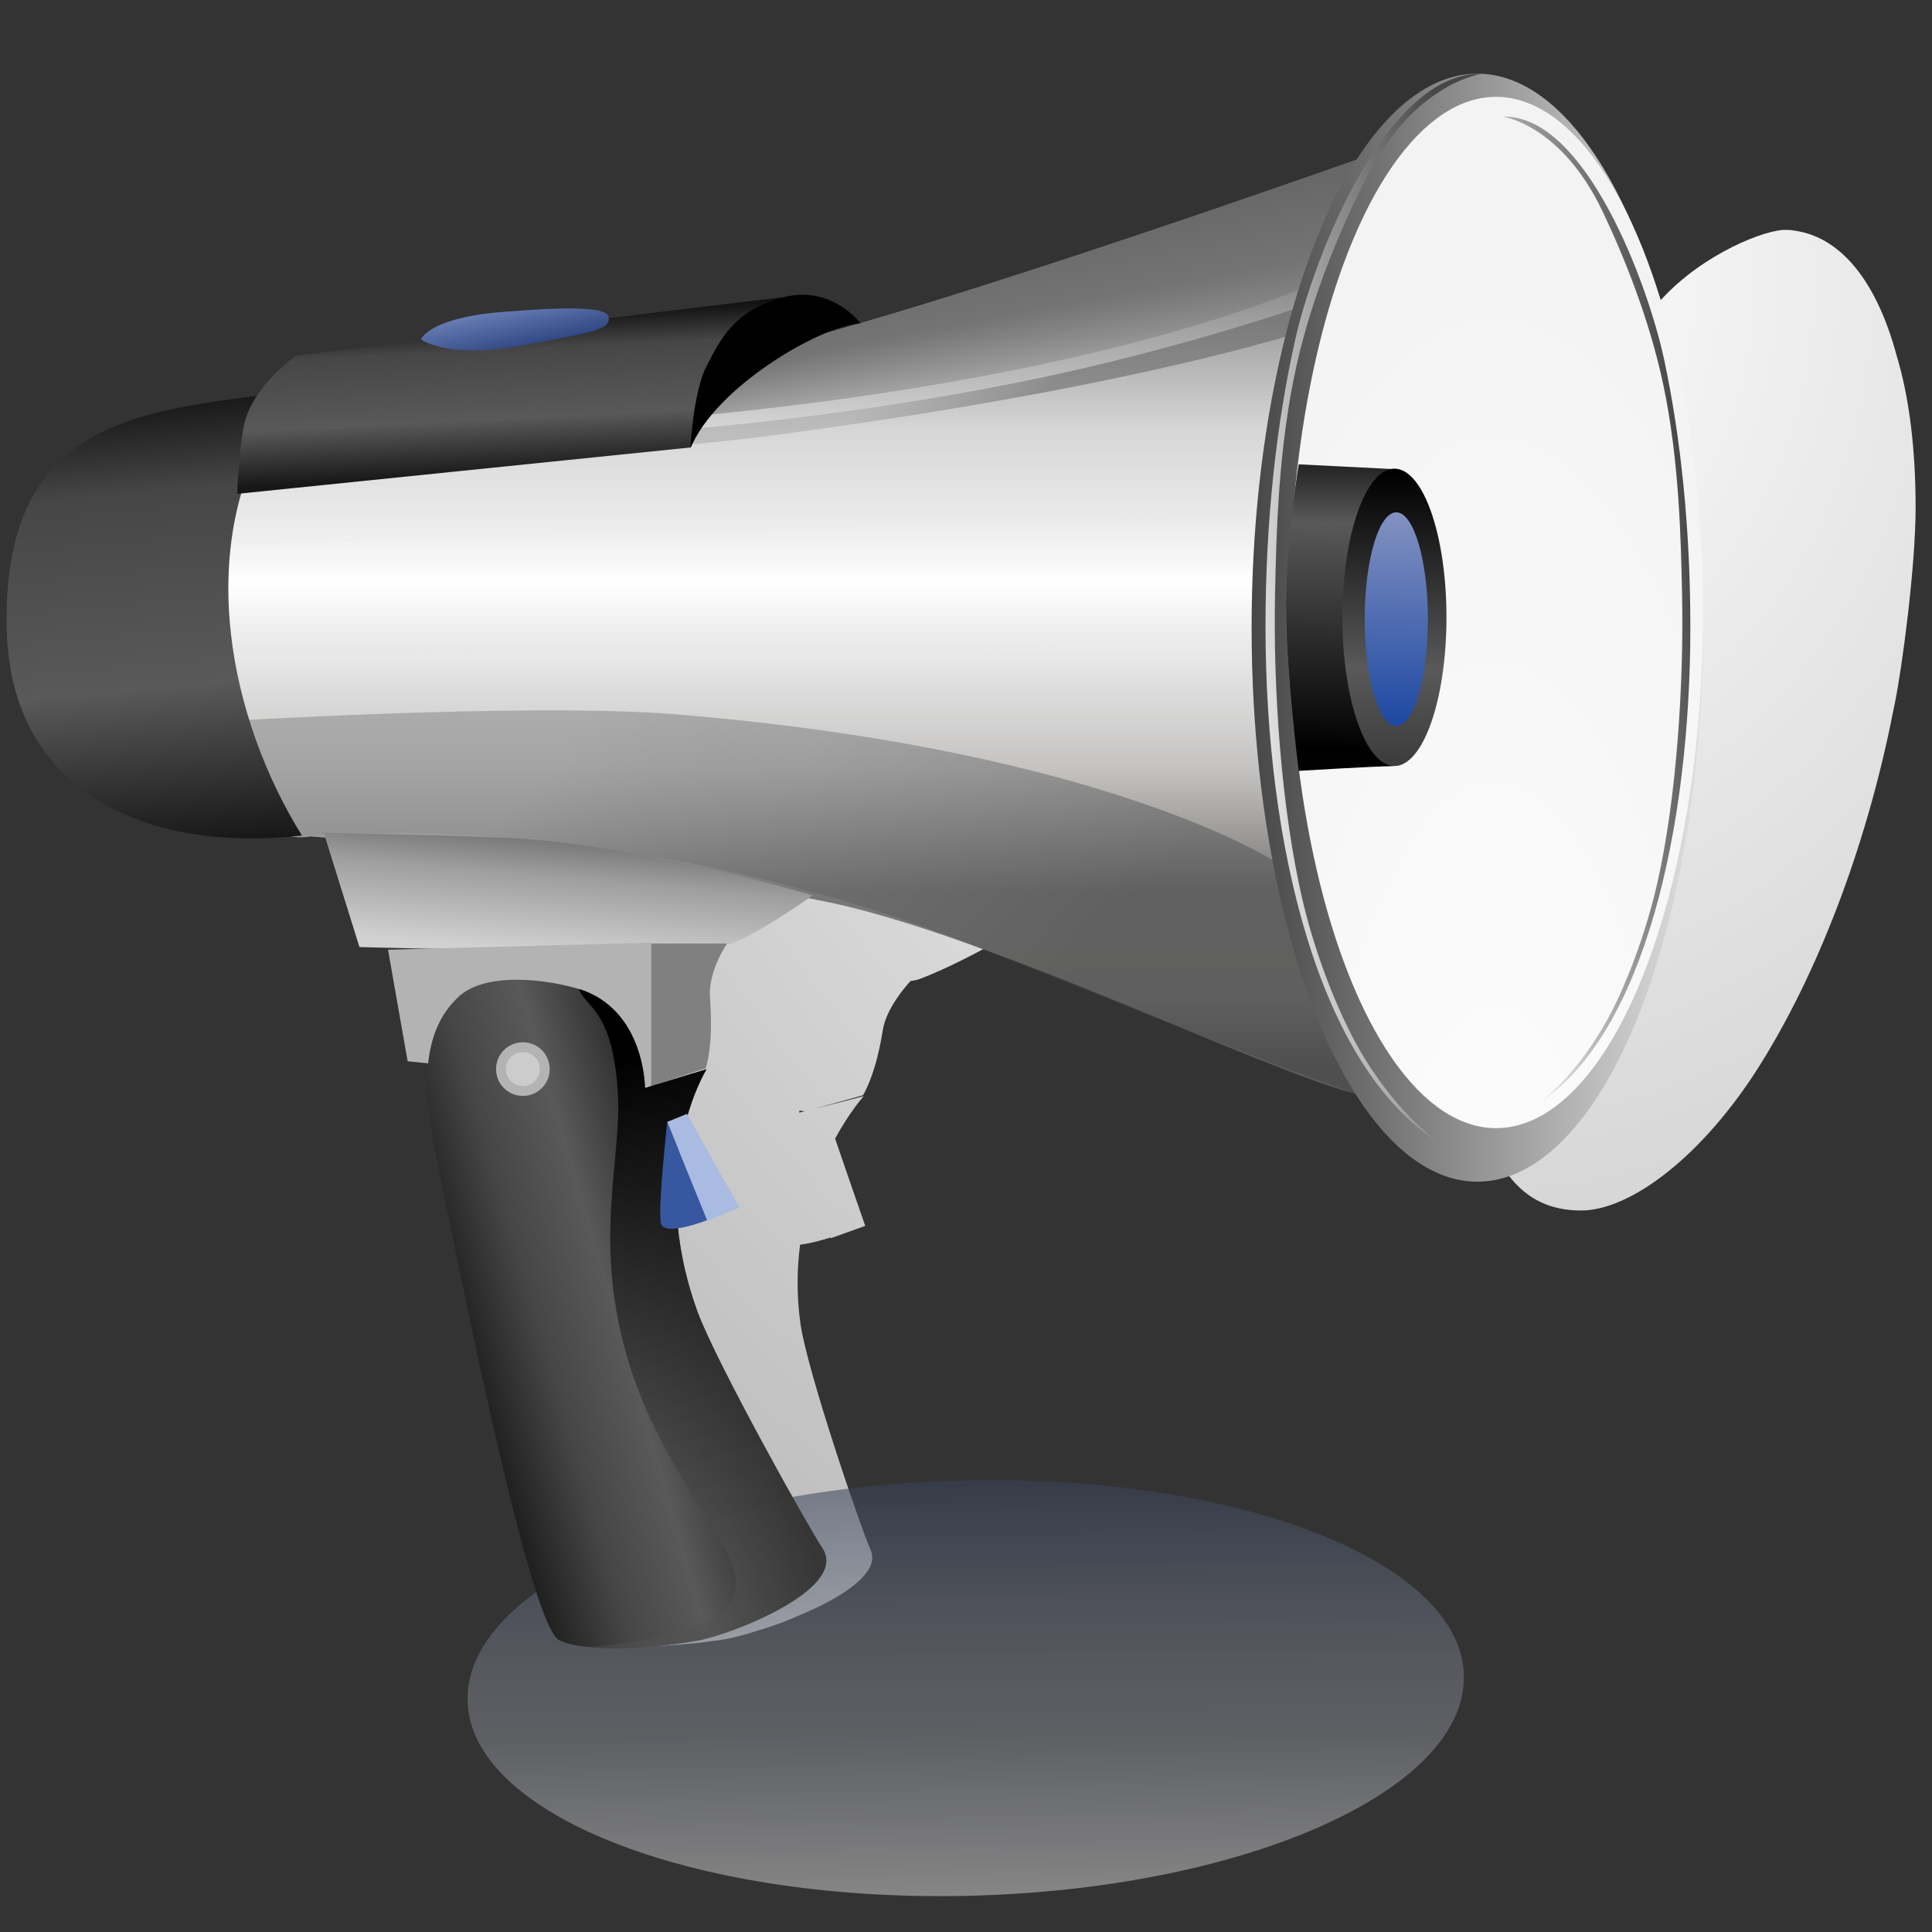 <?xml version="1.0" encoding="UTF-8"?>
<!DOCTYPE svg PUBLIC "-//W3C//DTD SVG 1.1//EN" "http://www.w3.org/Graphics/SVG/1.1/DTD/svg11.dtd">
<!-- Creator: CorelDRAW 2019 (64-Bit) -->
<svg xmlns="http://www.w3.org/2000/svg" xml:space="preserve" width="16.933mm" height="16.933mm" version="1.1" style="shape-rendering:geometricPrecision; text-rendering:geometricPrecision; image-rendering:optimizeQuality; fill-rule:evenodd; clip-rule:evenodd"
viewBox="0 0 1693.32 1693.32"
 xmlns:xlink="http://www.w3.org/1999/xlink"
 xmlns:xodm="http://www.corel.com/coreldraw/odm/2003">
 <rect x="0" y="0" width="1693.32" height="1693.32" fill="#333333" stroke="none"/>
 <defs>
  <style type="text/css">
   <![CDATA[
    .fil24 {fill:#A9BBE1}
    .fil23 {fill:#3757A1}
    .fil19 {fill:black}
    .fil14 {fill:gray}
    .fil13 {fill:#B3B3B3}
    .fil26 {fill:#CCCCCC}
    .fil1 {fill:url(#id0)}
    .fil8 {fill:url(#id1)}
    .fil6 {fill:url(#id2)}
    .fil25 {fill:url(#id3)}
    .fil9 {fill:url(#id4)}
    .fil7 {fill:url(#id5)}
    .fil4 {fill:url(#id6)}
    .fil5 {fill:url(#id7)}
    .fil2 {fill:url(#id8)}
    .fil3 {fill:url(#id9)}
    .fil17 {fill:url(#id10)}
    .fil15 {fill:url(#id11)}
    .fil21 {fill:url(#id12)}
    .fil18 {fill:url(#id13)}
    .fil16 {fill:url(#id14)}
    .fil22 {fill:url(#id15)}
    .fil12 {fill:url(#id16)}
    .fil20 {fill:url(#id17)}
    .fil11 {fill:url(#id18)}
    .fil10 {fill:url(#id19)}
    .fil0 {fill:url(#id20)}
   ]]>
  </style>
  <linearGradient id="id0" gradientUnits="userSpaceOnUse" x1="845.17" y1="1297.39" x2="847.66" y2="1661.73">
   <stop offset="0" style="stop-opacity:0.576; stop-color:#384157"/>
   <stop offset="0.612" style="stop-opacity:0.408; stop-color:#9B9FAA"/>
   <stop offset="1" style="stop-opacity:0.408; stop-color:#FEFEFE"/>
  </linearGradient>
  <linearGradient id="id1" gradientUnits="userSpaceOnUse" x1="1096.99" y1="550.13" x2="1492.64" y2="550.13">
   <stop offset="0" style="stop-opacity:1; stop-color:#474747"/>
   <stop offset="1" style="stop-opacity:1; stop-color:#E0E0E0"/>
  </linearGradient>
  <linearGradient id="id2" gradientUnits="userSpaceOnUse" x1="502.83" y1="727.02" x2="493.22" y2="835.87">
   <stop offset="0" style="stop-opacity:1; stop-color:#6B6B6B"/>
   <stop offset="0.388" style="stop-opacity:1; stop-color:#9E9E9E"/>
   <stop offset="1" style="stop-opacity:1; stop-color:#D1D1D1"/>
  </linearGradient>
  <linearGradient id="id3" gradientUnits="userSpaceOnUse" xlink:href="#id1" x1="1488.93" y1="523.09" x2="1309.97" y2="544.66">
  </linearGradient>
  <linearGradient id="id4" gradientUnits="userSpaceOnUse" xlink:href="#id1" x1="1307.36" y1="521.02" x2="1100.61" y2="544.42">
  </linearGradient>
  <linearGradient id="id5" gradientUnits="userSpaceOnUse" x1="893.2" y1="357.79" x2="846.37" y2="293.69">
   <stop offset="0" style="stop-opacity:0.498; stop-color:#595959"/>
   <stop offset="0.639" style="stop-opacity:0.369; stop-color:#747474"/>
   <stop offset="1" style="stop-opacity:0.369; stop-color:#8F8F8F"/>
  </linearGradient>
  <linearGradient id="id6" gradientUnits="userSpaceOnUse" x1="887.64" y1="361.6" x2="845.01" y2="132.21">
   <stop offset="0" style="stop-opacity:0.086; stop-color:#8F8F8F"/>
   <stop offset="0.361" style="stop-opacity:1; stop-color:#747474"/>
   <stop offset="1" style="stop-opacity:1; stop-color:#595959"/>
  </linearGradient>
  <linearGradient id="id7" gradientUnits="userSpaceOnUse" x1="517.61" y1="630.34" x2="867.06" y2="936.55">
   <stop offset="0" style="stop-opacity:0.6; stop-color:#8F8F8F"/>
   <stop offset="0.361" style="stop-opacity:0.427; stop-color:dimgray"/>
   <stop offset="1" style="stop-opacity:0.427; stop-color:#424242"/>
  </linearGradient>
  <linearGradient id="id8" gradientUnits="userSpaceOnUse" x1="700.28" y1="126.53" x2="700.28" y2="933.57">
   <stop offset="0" style="stop-opacity:1; stop-color:#9E9E9E"/>
   <stop offset="0.078" style="stop-opacity:1; stop-color:#696968"/>
   <stop offset="0.31" style="stop-opacity:1; stop-color:#D6D6D6"/>
   <stop offset="0.49" style="stop-opacity:1; stop-color:#FCFCFC"/>
   <stop offset="0.678" style="stop-opacity:1; stop-color:#C4C3C2"/>
   <stop offset="0.812" style="stop-opacity:1; stop-color:#787776"/>
   <stop offset="0.929" style="stop-opacity:1; stop-color:#757575"/>
   <stop offset="1" style="stop-opacity:1; stop-color:#595959"/>
  </linearGradient>
  <linearGradient id="id9" gradientUnits="userSpaceOnUse" x1="654.78" y1="450.63" x2="654.78" y2="570.2">
   <stop offset="0" style="stop-opacity:0.6; stop-color:#E9E9E9"/>
   <stop offset="0.502" style="stop-opacity:1; stop-color:white"/>
   <stop offset="1" style="stop-opacity:0.498; stop-color:#E6E6E5"/>
  </linearGradient>
  <linearGradient id="id10" gradientUnits="userSpaceOnUse" x1="118.03" y1="314.63" x2="158.98" y2="765.4">
   <stop offset="0" style="stop-opacity:1; stop-color:black"/>
   <stop offset="0.259" style="stop-opacity:1; stop-color:#464646"/>
   <stop offset="0.639" style="stop-opacity:1; stop-color:#595959"/>
   <stop offset="0.949" style="stop-opacity:1; stop-color:#171717"/>
   <stop offset="1" style="stop-opacity:1; stop-color:#171717"/>
  </linearGradient>
  <linearGradient id="id11" gradientUnits="userSpaceOnUse" x1="1218.09" y1="370.05" x2="1209.95" y2="777.28">
   <stop offset="0" style="stop-opacity:1; stop-color:black"/>
   <stop offset="0.11" style="stop-opacity:1; stop-color:black"/>
   <stop offset="0.529" style="stop-opacity:1; stop-color:#595959"/>
   <stop offset="1" style="stop-opacity:1; stop-color:#171717"/>
  </linearGradient>
  <linearGradient id="id12" gradientUnits="userSpaceOnUse" x1="316.3" y1="1201.87" x2="658.68" y2="1102.95">
   <stop offset="0" style="stop-opacity:1; stop-color:black"/>
   <stop offset="0.11" style="stop-opacity:1; stop-color:black"/>
   <stop offset="0.451" style="stop-opacity:1; stop-color:#464646"/>
   <stop offset="0.639" style="stop-opacity:1; stop-color:#595959"/>
   <stop offset="0.949" style="stop-opacity:1; stop-color:#171717"/>
   <stop offset="1" style="stop-opacity:1; stop-color:#171717"/>
  </linearGradient>
  <linearGradient id="id13" gradientUnits="userSpaceOnUse" xlink:href="#id10" x1="446.46" y1="265.07" x2="454.11" y2="423.76">
  </linearGradient>
  <linearGradient id="id14" gradientUnits="userSpaceOnUse" x1="1226.23" y1="418.91" x2="1218.09" y2="712.12">
   <stop offset="0" style="stop-opacity:1; stop-color:#F5FAFA"/>
   <stop offset="0.09" style="stop-opacity:1; stop-color:#8593C2"/>
   <stop offset="0.922" style="stop-opacity:1; stop-color:#003399"/>
   <stop offset="1" style="stop-opacity:1; stop-color:#0A1CE4"/>
  </linearGradient>
  <linearGradient id="id15" gradientUnits="userSpaceOnUse" x1="508.28" y1="936.65" x2="646.75" y2="1375.59">
   <stop offset="0" style="stop-opacity:1; stop-color:black"/>
   <stop offset="1" style="stop-opacity:0.529; stop-color:#525252"/>
  </linearGradient>
  <linearGradient id="id16" gradientUnits="userSpaceOnUse" x1="1182.06" y1="690.31" x2="1189.24" y2="396.36">
   <stop offset="0" style="stop-opacity:1; stop-color:black"/>
   <stop offset="0.11" style="stop-opacity:1; stop-color:black"/>
   <stop offset="0.788" style="stop-opacity:1; stop-color:#595959"/>
   <stop offset="1" style="stop-opacity:1; stop-color:#171717"/>
  </linearGradient>
  <linearGradient id="id17" gradientUnits="userSpaceOnUse" x1="435.14" y1="242.31" x2="450.52" y2="312.38">
   <stop offset="0" style="stop-opacity:1; stop-color:#F5FEFF"/>
   <stop offset="0.09" style="stop-opacity:1; stop-color:#899CCF"/>
   <stop offset="0.922" style="stop-opacity:1; stop-color:#2F4783"/>
   <stop offset="1" style="stop-opacity:1; stop-color:#252E54"/>
  </linearGradient>
  <linearGradient id="id18" gradientUnits="userSpaceOnUse" xlink:href="#id16" x1="1182.06" y1="685.7" x2="1189.24" y2="399.84">
  </linearGradient>
  <radialGradient id="id19" gradientUnits="userSpaceOnUse" gradientTransform="matrix(-0.89 -2.244 0.702 -2.844 1612 7683)" cx="1311.23" cy="1232.84" r="6069" fx="1311.23" fy="1232.84">
   <stop offset="0" style="stop-opacity:1; stop-color:#FEFEFE"/>
   <stop offset="1" style="stop-opacity:1; stop-color:#232323"/>
  </radialGradient>
  <radialGradient id="id20" gradientUnits="userSpaceOnUse" gradientTransform="matrix(-2.283 -2.145 1.801 -2.719 3779 3699)" cx="1289.13" cy="251.09" r="721.89" fx="1289.13" fy="251.09">
   <stop offset="0" style="stop-opacity:1; stop-color:#FEFEFE"/>
   <stop offset="1" style="stop-opacity:1; stop-color:#858585"/>
  </radialGradient>
 </defs>
 <g id="Слой_x0020_1">
  <path class="fil0" d="M445.55 764.6c9.4,1.62 16.41,0.22 16.41,0.22 4.21,0.48 8.42,0.95 12.67,1.3 2.27,29.92 4.59,59.7 7.03,89.59 0,0 24.09,1.2 59.01,2.49 -11.64,0.17 -23.11,0.21 -34.59,0.26 -1.99,30.41 -3.98,60.93 -5.83,91.57 5.79,0.74 11.61,1.34 17.42,1.94 -6.47,17.73 -10.77,40.23 -11.69,69.06 -2.97,81.29 -6.14,181.81 -6.26,263.67 -0.14,82.41 3.34,145.87 13.83,151.48 5.27,2.93 13.72,4.71 24.01,5.86 0,0 0,0 0,0 0,0 0,0 0,0 0,0 0,0 0.15,0 0,0 0,0 0,0 18.02,1.66 41.82,1.02 66.34,-1.39 6.23,-0.51 12.33,-1.15 18.02,-2.03 4.92,-0.63 9.55,-1.25 14.19,-2.03 5.88,-0.99 16.65,-3.8 29.53,-7.98 0,0 0.15,0 0.29,0 0,0 0.15,0 0.33,-0.12 16.99,-5.19 28.12,-10.12 29.76,-10.75 0,0 0,0 0.03,-0.13 0,0 0,0 0.15,0 0,0 0,0 0,0 0.33,-0.13 0.66,-0.25 1.16,-0.5 0.15,0 0.34,-0.13 0.67,-0.38 0.47,-0.13 0.97,-0.38 1.64,-0.63 0.15,0 0.32,-0.13 0.65,-0.26 29.18,-12.25 57.65,-28.52 63.04,-45.2 0,0 0.04,-0.12 0.06,-0.25 0,0 0.03,-0.13 0.22,-0.25 0.09,-0.38 0.22,-0.89 0.34,-1.4 0,0 0,0 0,0 0,0 0,0 0,0 -0.05,-0.51 0.07,-1.01 0.2,-1.52 0,0 0,0 0.02,-0.12 0.03,-0.13 0.07,-0.25 0.1,-0.38 -0.05,-0.38 -0.11,-0.76 0.02,-1.39 0,0 0,0 0.03,-0.13 -0.02,-0.5 -0.05,-1 -0.07,-1.51 -0.21,-0.52 -0.23,-1.02 -0.25,-1.53 0,0 0.03,-0.12 0.06,-0.25 -0.18,-0.5 -0.34,-1.01 -0.51,-1.64 0,0 0,0 0,0 -0.17,-0.5 -0.34,-1.01 -0.52,-1.52 -7.8,-16.59 -55.48,-155.91 -61.62,-198.38 -3.54,-25.08 -3.08,-48.36 -0.35,-69.45 10.87,-1.27 24.52,-5.7 26.72,-6.31 -0.07,0.26 0.01,0.51 0.14,0.64 9.91,-3.57 20.13,-7.15 30.22,-10.85 -8.85,-25.38 -17.65,-50.93 -26.41,-76.49 13.02,-23.88 25.1,-37.19 25.1,-37.19 -15.07,3.85 -30.13,7.83 -45.17,11.56 0,0 0,0 0,0 14.81,-4 29.66,-8.23 44.49,-12.32 0,0 10.96,-16.64 17.29,-56.49 2.71,-19.19 20.25,-39.11 24.37,-43.62 3.15,-0.45 5.44,-0.92 7.18,-1.53 25.35,-9.19 59.98,-28.11 71.51,-34.61 5.78,1.25 11.42,2.51 17.06,3.76 34.63,7.91 74.43,21.85 115.74,38.17 50.62,22.26 108.22,47.58 162.88,70.98 54.41,24.45 100.41,45.31 126.6,52.19 -0.02,0.12 -0.02,0.12 -0.02,0.12 0,0 0,0 0.02,-0.12 0,0 0,0 0.15,0 19.46,45.25 41.59,71.61 85.76,72.15 44.17,0.54 108.07,-48.35 157.67,-127.55 49.27,-78.66 91.83,-186.7 115.8,-305.23 0.23,-1.86 0.6,-3.72 0.97,-5.44 0.42,-2.1 -5.11,25.49 1.4,-6.3 6.5,-31.79 18.18,-119.73 18.23,-171.44 0.04,-51.51 -5.61,-96.92 -16.58,-133.22 -17.48,-65.07 -49.48,-106.12 -93.22,-110.07 0,0 0,0 0.13,0.01 -0.27,-0.01 -0.56,-0.02 -0.83,-0.03 -0.98,-0.03 15.4,0.57 -2.62,-0.23 -18.02,-0.8 -73.22,20.96 -109.82,61.08 -0.14,0 -0.14,0 -0.14,0 -43.32,11.77 -166.45,45.17 -286.1,75.19 -1.65,0.45 -3.3,0.89 -4.97,1.22 -0.75,0.23 -1.51,0.45 -2.1,0.56 -1.49,0.32 -2.69,0.65 -4.03,0.98 -1.38,0.46 -2.72,0.8 -4.08,1 -0.44,0.12 -0.75,0.23 -1.03,0.22 -1.07,0.34 -2.11,0.56 -3.01,0.78 -43.72,10.88 -86.47,21.06 -124.64,29.65 -0.08,-0.26 -16.61,-30.27 -58.13,-22.43 -49.8,3.73 -99.76,7.34 -149.73,10.96 0.12,-0.37 0.07,-0.76 0.05,-1.28 -0.58,-10.53 -67.6,-7.38 -95.82,-6.18 -56.95,3.55 -66.14,18.7 -66.14,18.7 0,0 0.36,0.27 1.08,0.81 -36.62,2.74 -73.4,5.48 -110.19,8.12 0,0 -23.08,12.03 -41.49,30.44 -114.44,9.75 -229.71,18.92 -266.32,186.91 -25.68,123.96 74.45,174.49 206.34,166.41zm259.75 209.36c-1.72,0.49 -3.27,0.84 -4.8,1.21 0,0 0,0 0,0 0,0 0.02,-0.13 0.05,-0.25 -0.15,-0.02 -0.15,-0.02 -0.11,-0.14 0.09,-0.38 0.18,-0.76 0.31,-1.26 0,0 0,0 0.03,-0.14 1.39,0.27 2.96,0.43 4.52,0.58zm320.6 -601.82c-10.76,2.3 -21.1,4.62 -30.97,6.7 12.32,-4.04 23.09,-6.34 30.97,-6.7z"/>
  <path class="fil1" d="M843.65 1661.69c-241.14,4.49 -435.39,-73.41 -433.87,-173.99 1.53,-100.58 198.25,-185.77 439.4,-190.27 241.14,-4.49 435.4,73.41 433.87,173.99 -1.52,100.58 -198.25,185.77 -439.4,190.27z"/>
  <path class="fil2" d="M254.07 346.82c0,0 -104,63.34 -68.81,282.28 18.76,120.42 86.79,104 86.79,104 0,0 287.75,22.67 455.08,57.86 167.33,35.19 469.94,192.35 484.01,167.33 -57.86,-92.27 -109.47,-172.8 -109.47,-420.68 0,-150.13 104,-403.47 104,-403.47 0,0 -387.05,137.62 -537.18,172.02 -150.13,34.41 -414.42,40.66 -414.42,40.66z"/>
  <path class="fil3" d="M190.71 477.9c-12.54,22.68 -18.36,54 -5.45,96.37 0,0 918.22,-8.22 918.22,-8.22 -1.22,-12.37 -1.81,-25.68 -1.81,-40.06 0,-21.9 7.96,-47.97 19.47,-74.23 0,0 -930.43,26.14 -930.43,26.14z"/>
  <path class="fil4" d="M519.39 369.65c0,0 48.65,-0.2 133.62,-9.47 359.9,-39.25 513.09,-118.54 513.09,-118.54 0,0 39.57,-107.5 39.57,-107.5 0,0 -162.08,57.45 -314.58,106.8 -87.42,28.29 -167.9,52.69 -222.6,65.23 -39.73,9.1 -87.44,16.23 -136.14,21.8 0,0 -12.96,41.68 -12.96,41.68z"/>
  <path class="fil5" d="M185.86 632.79c0,0 276.74,-17.34 405.84,-6.76 381.63,31.27 529.83,131.48 529.83,131.48 0,0 66.22,201.01 66.22,201.01 -89.88,-32.12 -224.92,-85.85 -332.07,-128.8 -135.75,-54.4 -280.12,-83.79 -404.04,-94.76 -80.26,-7.1 -142.33,-5.69 -220.5,-1.03 0,0 -45.28,-101.14 -45.28,-101.14z"/>
  <path class="fil6" d="M283.78 729.97l31.28 100.09c0,0 299.47,8.6 328.41,-3.91 28.93,-12.52 68.81,-41.45 68.81,-41.45 0,0 -157.17,-46.91 -277.59,-50.82 -93.05,-3.13 -150.91,-3.91 -150.91,-3.91z"/>
  <path class="fil7" d="M548.92 393.58c0,0 56.29,-2.21 140.55,-13.59 356.84,-48.21 495.89,-103.69 495.89,-103.69 0,0 -26.12,-14.04 -26.12,-14.04 0,0 -117.25,42.93 -267.45,72.99 -156.01,31.23 -285.23,40.51 -331.23,44.7 0,0 -11.64,13.63 -11.64,13.63z"/>
  <ellipse class="fil8" cx="1294.81" cy="550.13" rx="197.83" ry="485.58"/>
  <path class="fil9" d="M1117.54 520.27c1.14,-53.75 2.89,-129.14 19.09,-201.01 14.05,-62.39 39.86,-122 61.58,-164.85 41.8,-82.43 101.02,-89.77 100.57,-89.77 -83.27,-1.93 -146.77,159.32 -163.12,231.1 -16.8,73.8 -26.49,160.67 -26.49,253.63 0,192.23 47.14,385.68 151.21,451.45 0,0 -32.06,-21.4 -63.62,-72.03 -21.61,-34.64 -42.83,-88.87 -54.2,-136.07 -20,-82.98 -26.73,-191.69 -25.02,-272.45z"/>
  <ellipse class="fil10" cx="1311.23" cy="536.83" rx="181.41" ry="451.95"/>
  <path class="fil11" d="M1138.25 410.16l81.15 3.97c0,0 31.6,30.97 31.6,128.64 0,97.67 -17.95,124.67 -31.6,124.67 -13.64,0 -81.15,3.97 -81.15,3.97 0,0 -10.77,-81.79 -10.77,-140.55 0,-58.76 10.77,-120.7 10.77,-120.7z"/>
  <path class="fil12" d="M1138.25 406.97l81.15 4.08c0,0 31.6,31.85 31.6,132.29 0,100.43 -17.95,128.19 -31.6,128.19 -13.64,0 -81.15,4.09 -81.15,4.09 0,0 -10.77,-84.11 -10.77,-144.53 0,-60.43 10.77,-124.12 10.77,-124.12z"/>
  <polygon class="fil13" points="340.08,832.4 357.28,930.14 576.22,952.82 570.75,826.15 "/>
  <path class="fil14" d="M570.75 952.04l47.69 -15.64c0,0 7.04,-17.99 3.91,-60.99 -2.34,-23.46 14.86,-48.48 14.86,-48.48l-66.46 0 0 125.11z"/>
  <ellipse class="fil15" cx="1222.16" cy="541.08" rx="45.61" ry="130.32"/>
  <ellipse class="fil16" cx="1223.79" cy="542.71" rx="27.69" ry="93.67"/>
  <path class="fil17" d="M264.64 732.31c-133.46,14.98 -251.03,-35.86 -258.42,-172.8 -8.96,-202.35 130.01,-198.9 253.4,-217.37 0,0 -9.16,8.01 -20.19,26.08 -69.73,114.27 -37.42,263.62 25.21,364.09z"/>
  <path class="fil18" d="M207.93 432.84l397.22 -40.66c0,0 16.95,-56.88 34.93,-92.07 17.99,-35.18 58.67,-41.08 58.67,-41.08l-439.21 52.61c0,0 -39.87,27.36 -46.14,63.33 -4.69,25.81 -5.47,57.87 -5.47,57.87z"/>
  <path class="fil19" d="M605.15 392.96c21.7,-53.05 111.8,-106.64 148.99,-109.64 0,0 -25.45,-34.24 -68.46,-22.51 -42.99,11.73 -54.73,37.54 -66.46,60.22 -11.72,22.67 -14.07,71.93 -14.07,71.93z"/>
  <path class="fil20" d="M369.01 297.56c0,0 22.68,17.21 86.79,5.48 64.12,-11.73 80.54,-14.08 77.41,-25.81 -3.12,-11.73 -71.93,-5.47 -100.86,-3.12 -57.87,6.25 -63.34,23.45 -63.34,23.45z"/>
  <path class="fil21" d="M380.74 1005.21c34.4,171.24 86.01,420.67 109.47,432.4 20.45,10.23 75.72,8.3 121.95,0.28 24.08,-4.17 132.16,-43.98 108.72,-80.82 -11.73,-17.2 -93.05,-162.64 -109.47,-207.21 -46.14,-126.67 7.82,-212.68 7.82,-212.68l-53.96 16.42c0,0 0,-68.81 -57.86,-86.79 -32.06,-9.39 -80.54,-14.08 -104,5.47 -21.11,18.77 -39.09,53.17 -22.67,132.93z"/>
  <path class="fil22" d="M667.57 1418.25c34.13,-15.76 67.38,-39.07 53.31,-61.18 -11.73,-17.2 -93.05,-162.64 -109.47,-207.21 -46.14,-126.67 7.81,-212.68 7.81,-212.68l-53.95 16.42c0,0 0,-68.81 -57.85,-86.8 5.93,16.61 30.16,17.74 34.22,93.13 1.8,33.5 -6.29,72.99 -6.75,121.3 -1.82,190.96 134.31,273.16 106.25,321.87 -20.07,34.82 -125.84,40.45 -125.84,40.45 0,0 49.25,2.13 83.31,-3.52 41.35,-6.86 68.96,-21.78 68.96,-21.78z"/>
  <path class="fil23" d="M584.82 983.31c0,0 -8.6,77.41 -5.47,89.14 3.13,11.73 40.66,-3.13 40.66,-3.13l-35.19 -86.01z"/>
  <polygon class="fil24" points="620.01,1070.11 648.16,1058.38 602.02,976.28 584.82,983.31 "/>
  <circle class="fil13" cx="458.28" cy="937.02" r="23.52"/>
  <path class="fil25" d="M1474.28 522.39c-0.98,-49.56 -2.5,-119.07 -16.52,-185.35 -12.17,-57.53 -34.51,-112.5 -53.31,-152.01 -36.18,-76.01 -87.44,-82.78 -87.06,-82.78 72.09,-1.78 127.06,146.91 141.2,213.1 14.54,68.06 22.93,148.16 22.93,233.88 0,177.27 -40.8,355.65 -130.88,416.3 0,0 27.74,-19.73 55.07,-66.42 18.7,-31.94 37.07,-81.95 46.92,-125.47 17.3,-76.52 23.13,-176.77 21.65,-251.25z"/>
  <circle class="fil26" cx="458.28" cy="937.02" r="14.88"/>
 </g>
</svg>
